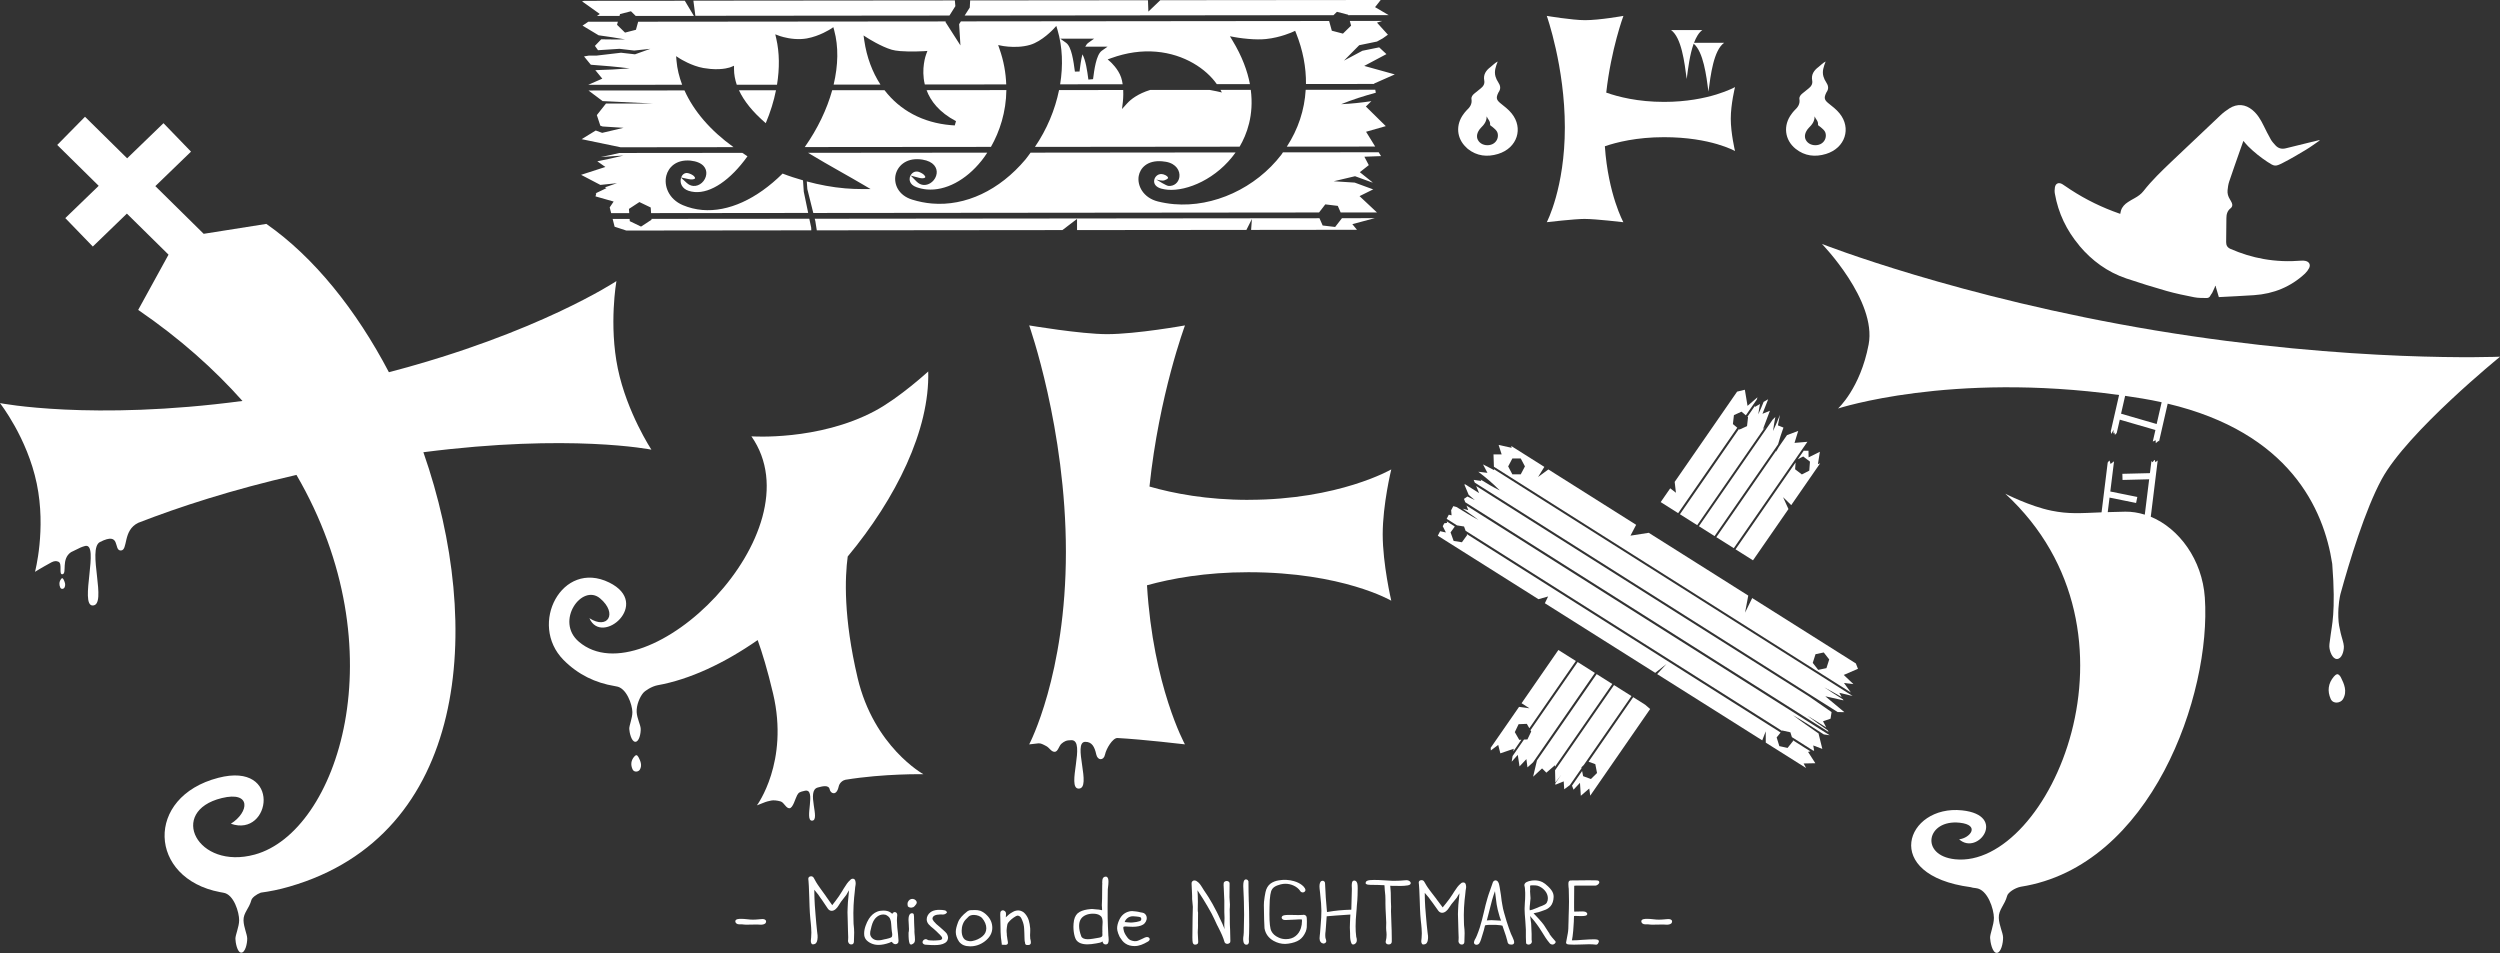 <?xml version="1.0" encoding="UTF-8"?><svg id="uuid-a501ad2a-bb2a-45e5-a3c8-4813578d9bbd" xmlns="http://www.w3.org/2000/svg" viewBox="0 0 595.01 226.81"><rect x="0" y="0" width="595.01" height="226.81" fill="#333333" stroke="none"/><g id="uuid-1eb13bf0-f838-4ec6-b6f7-17b475b3f5f3"><path d="M494.89,58.48c3,3.56,6.67,6.26,11.17,7.79,3.17,1.07,6.38,2.06,9.6,2.98,2.16.61,4.37,1.07,6.58,1.5.95.19,1.96.16,2.94.18.42.01.75-.2.92-.61.09-.22.29-.39.4-.6.22-.44.42-.89.62-1.34.05-.11.05-.23.08-.34.03,0,.06,0,.1,0,.26.87.52,1.74.79,2.67,2.81-.15,5.6-.27,8.39-.46,4.68-.32,8.75-2,12.13-5.15.39-.37.73-.83.97-1.3.4-.82.02-1.51-.9-1.71-.32-.07-.68-.08-1.01-.05-2.98.24-5.94.13-8.89-.39-2.74-.48-5.37-1.3-7.91-2.41-.74-.32-1.05-.85-1.04-1.62.03-1.89.04-3.79.06-5.68,0-.93.21-1.77,1.02-2.39.41-.31.47-.78.28-1.25-.13-.3-.3-.59-.47-.87-.42-.67-.63-1.39-.55-2.16.07-.68.16-1.37.37-2.01.81-2.42,1.67-4.83,2.51-7.24.29-.84.59-1.67.88-2.49.39.45.74.89,1.14,1.29,1.4,1.39,2.93,2.61,4.58,3.7,1.68,1.1,1.87,1.17,3.66.25,1.87-.95,3.68-2.02,5.47-3.1,1.14-.68,2.2-1.48,3.3-2.23-.02-.03-.04-.07-.06-.1-.65.16-1.3.31-1.96.47-2.01.49-4.02.97-6.02,1.48-1.01.26-1.84.01-2.51-.74-.38-.43-.79-.86-1.07-1.36-.61-1.08-1.17-2.18-1.71-3.29-.67-1.37-1.42-2.67-2.62-3.68-1.72-1.45-3.67-1.62-5.56-.41-.73.47-1.44,1-2.06,1.59-3.92,3.68-7.83,7.38-11.72,11.09-2.33,2.23-4.66,4.45-6.64,6.99-.56.71-1.29,1.23-2.09,1.67-.54.3-1.07.59-1.58.93-.77.5-1.4,1.13-1.68,2.02-.08.25-.11.51-.16.77-.06,0-.09,0-.12-.01-4.16-1.44-8.07-3.34-11.73-5.73-.65-.42-1.27-.88-1.93-1.29-.86-.53-1.64-.21-1.79.76-.08.5-.1,1.03,0,1.52.81,4.61,2.78,8.73,5.84,12.36Z" style="fill:#fff;"/><path d="M204.11,161.31c-3.38-14.35-3.02-23.9-2.35-28.86,11.54-13.88,19.54-30.17,19.16-44.04,0,0-6.89,6.32-12.75,9.43-13.46,7.15-29.33,6.01-29.33,6.01,16.02,22.91-24.98,62.52-41.05,48.9-5.78-4.9.73-13.99,5.05-10.32,4.24,3.6,1.78,7.52-2.56,4.7,2.91,6.76,14.92-3.47,4.71-8.49-11.22-5.51-19.27,9.92-10.88,18.42,3.48,3.52,7.63,5.48,12.2,6.23.12.02.19.05.34.07,2.47.29,3.83,4.37,3.86,6.1.03,1.42-.78,3.21-.74,4.03.03.77.49,3.04,1.43,3.06.91.03,1.34-1.97,1.29-3.1-.04-.96-.87-2.44-.96-3.96-.09-1.67.74-3.6,1.55-4.56.47-.56,2.03-1.56,3.38-1.83,7.68-1.37,15.92-5.23,23.87-10.76,1.07,2.97,2.33,7.06,3.67,12.74,3.84,16.29-3.85,26.6-3.85,26.6,0,0,.75-.31,2.02-.79.51-.16.42-.15,1.42-.36.48-.1,1.27-.04,2.16.2s1.29,1.66,2.14,1.64,1.43-2.41,1.83-3.1c.39-.68.56-.77,1.82-1.06,2.93-.69-.27,7.16,1.74,7.11,2.09-.06-1.48-7.15,1.36-7.89,1.05-.28,2.61-.73,2.84.48.18.94,1.62,1.66,2.13-.71.2-.94,1.06-1.51,1.6-1.61,9.26-1.51,18.57-1.32,18.57-1.32,0,0-11.79-6.49-15.67-22.95Z" style="fill:#fff;"/><path d="M151.47,179.74c-.2,0-.37.18-.49.31-.81.91-.92,1.97-.43,3.05.36.79,1.4.62,1.72.1.65-1.07.12-2.16-.31-3-.1-.21-.34-.47-.49-.47Z" style="fill:#fff;"/><polygon points="229.59 3.7 317.38 3.61 318.2 2.81 320.86 3.5 320.89 3.61 330.51 3.6 327.27 1.7 328.61 0 276.15 .05 273.32 2.76 273.22 .06 230.9 .1 230.81 1.8 229.59 3.7" style="fill:#fff;"/><polygon points="192.62 52.06 155.05 52.09 155.06 52.3 152.57 53.93 149.89 52.64 149.85 52.1 145.81 52.1 146.28 53.96 149.06 54.87 193.09 54.82 193.07 54.2 192.62 52.06" style="fill:#fff;"/><polygon points="327.2 51.92 319.39 51.93 317.77 54.02 314.8 53.67 314.04 51.94 193.91 52.06 194.06 52.66 194.4 54.82 252.86 54.76 256.34 52.1 256.34 54.76 296.65 54.72 297.96 52.12 297.77 54.72 322.96 54.69 321.86 53.35 327.2 51.92" style="fill:#fff;"/><path d="M148.93,9.38c-1.95.04-3.9,0-5.84-.02l-1.5,1.56.74,1.03,5.11-.33,3.5.41,3.85-.41-3.66,1.31-3.32-.38-5.8.68h-1.84s-1.17.2-1.17.2l1.62,1.98c3.09.21,6.17.49,9.25.87-2.72.21-5.45.35-8.18.42l1.66,2.02-3.36,1.47,22.36-.02c-.7-1.88-1.18-3.78-1.34-5.7l-.09-1.1.95.61s2.71,1.71,5.54,2.21c.6.1,1.16.17,1.68.22,3.13.27,4.83-.43,4.84-.44l.77-.32v.82c0,1.24.24,2.47.65,3.7h9.58c.63-3.89.6-7.64-.18-11.01l-.23-.99.97.36s1.53.57,3.52.73c1.07.09,2.08.05,3-.11,3.08-.54,5.65-2.24,5.68-2.25l.65-.43.2.74c1.06,3.86.96,8.32-.13,12.93h11.15c-1.92-2.96-3.27-6.47-3.86-10.52l-.17-1.18,1.02.65s3.18,2.02,5.71,2.75c.49.14,1.16.25,2,.32,2.49.21,5.58.02,5.62.02l.85-.06-.29.78c-.09.23-1.24,3.44-.33,7.21l19.38-.02c-.1-2.72-.58-5.56-1.61-8.47l-.31-.9.95.19s.58.12,1.45.19c1.33.11,3.31.13,5.19-.42,2.86-.83,5.55-3.75,5.58-3.78l.67-.73.28.94c1.2,4.05,1.35,8.5.63,12.96l14.88-.02c-.08-.55-.19-1.1-.36-1.6-.69-2.07-2.51-3.69-2.53-3.71l-.68-.6.86-.31c3.63-1.31,7.22-1.82,10.69-1.52,6.79.58,11.95,4.15,14.43,7.72h7.88c-.59-3.12-1.85-6.59-4.14-10.37l-.62-1.03,1.2.22s1.39.26,3.18.41c1.62.14,3.04.15,4.2.03,3.47-.35,6.37-1.69,6.4-1.71l.54-.25.22.54c1.64,4.09,2.4,8.17,2.36,12.13l16.23-.02-.02-.09,4.93-2.18-7.28-2.02,5.29-2.81-1.73-1.61-3.98.81-4.4,2.35,3.63-3.67,4.23-.87,1.36-.75,1.24-.88-2.6-2.87,1.27-.41h-7.74s.31,1.12.31,1.12l-1.94,1.9-2.65-.69-.64-2.31-87.64.09-.42.66.31,5.06-3.57-5.58.08-.13-73.21.07-.53,1.92-2.6.67-1.9-1.86.2-.72h-7.05s-1.36.92-1.36.92l3.83,2.3c2.15.3,4.31.61,6.45,1ZM260.38,9.22l-1.37.98c-.26.18-.5.49-.72.91h5.31s-1.37.97-1.37.97c-1.34.96-1.8,4.59-2.08,6.76l-1.11.1-.03-.2c-.24-1.8-.59-4.37-1.39-5.81-.34,1.33-.53,2.83-.69,4.09l-1.1.02c-.34-2.51-.79-5.92-2.1-6.85l-1.37-.98h8.04Z" style="fill:#fff;"/><path d="M326.39,24.08c-2.38.35-4.77.61-7.19.72,2.7-1.1,5.46-1.97,8.25-2.73l-.13-.71-16.56.02c-.28,4.79-1.78,9.36-4.49,13.52l21.03-.02-2.17-3.52,4.69-1.34-4.74-4.67,1.3-1.26Z" style="fill:#fff;"/><path d="M267.32,21.42l-15.26.02c-.96,4.7-2.89,9.34-5.74,13.52l48.71-.05c1.7-2.88,3.45-7.48,2.66-13.52h-7.22s.35.62.35.62l-1.22-.28c-.56-.13-1.1-.22-1.65-.32h-14.22c-2.87.89-4.6,2.22-5.51,3.24l-1.18,1.3.21-1.73s.15-1.27.08-2.79Z" style="fill:#fff;"/><path d="M142.06,3.79h5.39s.12-.44.12-.44l2.6-.67,1.13,1.11h13.85s-2.16-3.61-2.16-3.61l-23.87.02c-.21,0-.39.08-.59.12l4.23,3.01-.7.47Z" style="fill:#fff;"/><polygon points="225.97 3.7 227.38 1.47 227.26 .1 165.03 .16 165.5 3.76 225.97 3.7" style="fill:#fff;"/><path d="M226.33,29.79h0c-6.72-.57-12.15-3.55-15.81-8.32h-12.45c-1.26,4.54-3.47,9.17-6.53,13.53l44.31-.04c2.09-3.67,3.61-8.32,3.67-13.52l-18.99.02c.96,2.57,2.98,5.26,7,7.37l-.29,1.02c-.3-.02-.6-.04-.9-.06Z" style="fill:#fff;"/><path d="M182.25,29.32c1.11-2.62,1.92-5.25,2.44-7.83h-8.81c1.2,2.59,3.3,5.18,6.37,7.83Z" style="fill:#fff;"/><path d="M146.82,43.61l-2.85.98.37.19-2.62,1.25h.2s-.19.71-.19.71l4.32,1.23-.94,1.39.35,1.37h4.3s-.07-1.01-.07-1.01l2.49-1.63,2.69,1.29.09,1.34,37.39-.04-1.05-5.06-.18-2.7c-1.63-.47-3.25-.98-4.86-1.61-6.18,6.11-12.95,9.18-19.1,8.66-1.6-.14-3.16-.52-4.63-1.14-3.41-1.44-4.56-4.63-3.94-7.04.5-1.92,2.26-3.86,5.73-3.57,3.05.33,3.92,1.89,3.78,3.24-.16,1.61-1.61,2.92-3.1,2.79-.57-.05-1.09-.29-1.56-.72l-1.34-1.23c-.02.08-.04.15-.06.23-.23,1.05.25,2.35,1.84,2.88.46.15.94.25,1.44.29,3.86.33,8.53-2.84,12.58-8.5-.43-.26-.82-.55-1.23-.82l-29.26.03c-1.47.35-2.94.66-4.42.97,1.79-.13,3.58-.28,5.38-.35-2.06.51-4.13.93-6.21,1.36l1.92,1.35-5.78,1.87,4.59,2.4,3.95-.41Z" style="fill:#fff;"/><path d="M164.4,42.69c.66.06,1-.13,1.03-.27.04-.2-.27-.76-1.48-1.16-.13-.05-.27-.07-.39-.08-.72-.06-1.22.45-1.45,1.06l1.81.39c.17.04.33.06.48.07Z" style="fill:#fff;"/><path d="M328.14,36.24l-22.8.02c-.13.18-.23.38-.37.56-6.1,7.95-16.12,12.57-25.53,11.77h0c-1.31-.11-2.61-.33-3.86-.64-3.5-.88-4.96-3.78-4.56-6.07.32-1.8,1.96-3.8,5.57-3.49.3.03.61.07.93.12,2.47.45,3.38,2.19,3.18,3.62-.19,1.34-1.28,2.23-2.59,2.12-.53-.04-2.35-1.18-2.91-1.52,0,0,.92.25,1.51.25s1.27-.45,1.3-.6c.04-.2-.27-.62-1.07-.87-.14-.04-.28-.07-.42-.08-.99-.08-1.67.67-1.81,1.42-.17.96.48,1.73,1.74,2.06.47.12.96.2,1.47.25h0c4.64.39,11.73-2.61,16.16-8.88l-48.8.05c-.41.54-.78,1.11-1.22,1.63-6.17,7.33-14.27,11.15-22.23,10.48-1.58-.13-3.17-.45-4.73-.93-3.33-1.03-4.38-3.74-3.96-5.82.43-2.09,2.38-4.07,5.77-3.78.19.02.39.04.6.07,2.78.44,3.59,2.01,3.42,3.32-.2,1.57-1.67,2.84-3.14,2.72-.6-.05-1.17-.33-1.64-.81l-1.4-1.42,1.95.52c.23.06.43.1.62.11.53.05.86-.09.9-.24.05-.19-.25-.77-1.42-1.23-.17-.07-.35-.11-.51-.12-.92-.08-1.59.67-1.75,1.4-.09.38-.22,1.68,1.62,2.33.79.28,1.62.46,2.46.53h0c4.4.37,9.26-2.18,12.98-6.83.48-.59.94-1.24,1.38-1.93l-42.66.04c2.57,1.55,5.19,3.06,7.76,4.51,1.87,1.06,3.7,2.09,5.42,3.11l1.71,1.01h-1.99c-1.35,0-2.71-.06-4.06-.17-3.06-.26-6.11-.83-9.14-1.65l.13,1.82,1.42,5.69,120.37-.12,1.49-1.93,2.97.36.68,1.56h8.64s-4.14-3.88-4.14-3.88l3.29-1.63-.17-.02-4.27-1.57-5-.32,5.08-1.2,4.05,1.48h.14s-3.05-2.44-3.05-2.44l2.13-1.68-1.05-2,3.97-.15-.57-.92Z" style="fill:#fff;"/><path d="M174.58,35.02c-5.49-3.94-9.47-8.58-11.67-13.5l-22.85.02,3.36,2.52,12.02.58h-11.24s.01.02.01.02l-2.16,2.73.83,2.52.53.19,5,.32-5.09,1.2-1.53-.56-3.36,2.06,9.28,1.93,26.86-.03Z" style="fill:#fff;"/><path d="M377.25,52.11c2.55,0,9.12.78,9.12.78,0,0-3.61-6.57-4.41-18.08,2.78-.95,7.55-2.16,14.09-2.16,11.15,0,16.89,3.3,16.89,3.3,0,0-1.01-4.23-1.01-7.7s1.01-7.53,1.01-7.53c0,0-6.19,3.53-16.89,3.53-6.26,0-10.93-1.21-13.76-2.21,1.17-10.43,4.09-18.26,4.09-18.26,0,0-5.67,1.02-9.12,1.02-3.07,0-9.12-1.02-9.12-1.02,0,0,4.3,12.11,4.3,26.54s-4.3,22.56-4.3,22.56c0,0,6.57-.78,9.12-.78Z" style="fill:#fff;"/><path d="M401.45,18.76c.32-2.53.74-5.84,1.65-8.37,2.32,1.97,3.01,7.58,3.52,11.42.51-3.96,1.23-9.84,3.73-11.62h-7.17c.5-1.33,1.14-2.43,1.99-3.04h-7.46c2.5,1.79,3.2,7.66,3.73,11.62Z" style="fill:#fff;"/><path d="M357.1,24.56c-.95-.76-1.06-1.3-.54-2.39.04-.08.07-.16.11-.22.59-.82.44-1.59-.09-2.38-.28-.41-.49-.86-.64-1.35-.37-1.25.06-2.38.52-3.58-.7.34-1.12.87-1.66,1.27-1.1.82-1.82,1.82-1.54,3.26.16.84-.27,1.43-.9,1.92-.49.38-.96.77-1.44,1.16-.43.35-.79.81-.7,1.35.19,1.17-.39,1.95-1.18,2.68-.26.25-.47.55-.69.84-1.96,2.59-1.68,5.85.65,7.99.08.07.15.15.23.22.04.03.06.07.1.1,2.15,1.72,4.64,2,7.22,1.21,4.61-1.41,6.07-6.17,3.22-9.66-.77-.95-1.73-1.67-2.67-2.42ZM355.22,34.3c-.98.47-2.28.3-3.02-.4-.75-.7-.88-1.67-.34-2.66.16-.29.35-.57.59-.81.77-.76,1.42-1.57,1.37-2.74.26.66.92,1.13.82,1.93-.03.27.31.37.49.53.57.49,1.22.92,1.35,1.74.16,1.01-.34,1.96-1.26,2.41Z" style="fill:#fff;"/><path d="M437.82,26.98c-.77-.95-1.73-1.67-2.67-2.42-.95-.76-1.06-1.3-.54-2.39.04-.08.07-.16.11-.22.59-.82.44-1.59-.09-2.38-.28-.41-.49-.86-.64-1.35-.37-1.25.06-2.38.52-3.58-.7.34-1.12.87-1.66,1.27-1.1.82-1.82,1.82-1.54,3.26.16.84-.27,1.43-.9,1.92-.49.38-.96.77-1.44,1.16-.43.35-.79.81-.7,1.35.19,1.17-.39,1.95-1.18,2.68-.26.25-.47.55-.69.84-2.06,2.71-1.67,6.19.98,8.31,2.15,1.72,4.64,2,7.22,1.21,4.61-1.41,6.07-6.17,3.22-9.66ZM433.27,34.3c-.98.47-2.28.3-3.02-.4-.75-.7-.88-1.67-.34-2.66.16-.29.35-.57.59-.81.77-.76,1.42-1.57,1.37-2.74.26.66.92,1.13.82,1.93-.03.27.31.37.49.53.57.49,1.22.92,1.35,1.74.16,1.01-.34,1.96-1.26,2.41Z" style="fill:#fff;"/><path d="M155.06,107.06s-5.84-8.87-8.01-19.32c-2.17-10.44-.34-20.84-.34-20.84,0,0-18.66,12.41-54.15,21.69-7.75-14.79-17.84-27.41-29.17-35.3l-14.91,2.36-11.51-11.35,8.49-8.21-6.55-6.77-8.65,8.36-10.03-9.89-6.61,6.71,9.87,9.73-7.95,7.68,6.55,6.77,8.11-7.84,9.91,9.77-7.22,13.15c9.95,6.81,18.11,14.13,24.82,21.67-35.91,4.78-57.72.51-57.72.51,0,0,6.49,8.23,8.76,19.17,2.27,10.94-.42,20.99-.42,20.99,0,0,1.36-.87,3.93-2.27.66-.33,1.14-.36,1.66-.13,1,.46-.03,3.18.97,2.97,1.1-.23-.4-3.63,2.01-5.25.71-.35,1.44-.71,2.24-1.09.37-.14.7-.29,1.13-.39,3.51-.8-1.41,14.15,1.78,14.17,3.6.02-1.4-13.52,1.75-15.11,5.08-2.58,3.13,2.02,4.94,2.02s.38-4.8,4.19-6.6c9.73-3.78,22.26-7.88,37.63-11.39,24.33,41.79,9.71,84.97-9.9,90.35-13.75,3.78-20.8-10.29-7.86-13.44,7.06-1.72,6.51,3.35,2.15,6.11,9.53,3.38,12.27-14.88-2.99-10.93-17.58,4.55-16.64,23.96.39,27.2.13.03.28.06.44.08.13.02.25.05.37.07,2.51.36,3.78,4.71,3.76,6.57-.01,1.54-.9,3.49-.89,4.38.01.84.42,3.29,1.39,3.31.94.02,1.44-2.15,1.42-3.37-.02-1.04-.83-2.64-.88-4.3-.05-1.81,1.32-2.79,1.87-4.83.15-.57,1.16-1.37,2.25-1.78,2.11-.28,4.34-.72,6.72-1.41,42.41-12.18,46.6-61.55,31.97-103.41,34.99-4.49,54.26-.61,54.26-.61Z" style="fill:#fff;"/><path d="M14.81,137.61c-.12,0-.21.13-.28.22-.46.62-.5,1.32-.19,2,.22.5.83.35,1.01,0,.36-.72.03-1.41-.24-1.94-.07-.13-.21-.29-.3-.29Z" style="fill:#fff;"/><path d="M422.68,107.56c.03-.12.07-.24.1-.36l-14.29,20.65,4.16,2.62,17.52-25.32-3.07.26.88-2.85-2.67,1-1.95,2.81c-.23.39-.43.79-.67,1.18Z" style="fill:#fff;"/><path d="M408.08,127.59l15.11-21.83c.37-1.35.8-2.68,1.28-3.99l-1.32-.53.48-2.5c-.49,1.3-1.04,2.59-1.64,3.85.14-1.13.34-2.24.55-3.35l-.62.61-17.57,25.39,3.72,2.35Z" style="fill:#fff;"/><path d="M375.48,157.58l-11.22,16.21.18.3-.91,1.9-.82.03-2.71,3.92-.21,1.34,1.45-1.62.41,2.75,1.64-1.74.25,1.97.6-.54s.06-.06.09-.09c0,.01-.02.02-.02.03l.67-.61,14.71-21.27-4.11-2.6Z" style="fill:#fff;"/><path d="M417.63,96.88l.1-.36-1.83,2.65.14.12-.24,2.13-1.8.82-.14-.12-14.03,20.27,4.11,2.6,16.11-23.29-.47.46,1.67-4.4-1.78.73,1.09-2.77.27-.7-.65.38-.43.25c-.4.99-.8,1.98-1.27,2.96.1-.83.26-1.64.41-2.46l-1.27.73Z" style="fill:#fff;"/><polygon points="388.71 165.93 378.09 181.29 379.69 181.87 380.1 183.98 378.65 185.41 376.79 184.73 376.55 183.51 374.14 186.99 374.51 187.95 376.04 186.31 376.24 189.4 378.25 187.67 378.48 189.37 392.74 168.75 391.56 167.73 388.71 165.93" style="fill:#fff;"/><polygon points="376.38 182.63 376.96 182.05 388.3 165.67 384.14 163.05 370.11 183.33 370.18 186.24 371.58 184.41 370.18 186.43 370.19 186.77 372.17 185.97 372.29 187.85 373.64 186.85 376.42 182.84 376.38 182.63" style="fill:#fff;"/><polygon points="380.01 160.44 365.8 180.98 364.89 184.86 367.02 182.88 368.04 183.9 370.08 182.13 370.09 182.5 383.73 162.79 380.01 160.44" style="fill:#fff;"/><polygon points="413.48 101.8 412.44 100.93 412.68 98.8 414.48 97.98 415.52 98.85 418.13 95.08 418.28 94.56 415.92 96.6 415.28 92.76 413.44 93.21 398.58 114.69 398.88 117.28 397.52 116.22 395.25 119.5 399.41 122.13 413.48 101.8" style="fill:#fff;"/><polygon points="429.42 107.09 427.9 109.29 429.17 108.64 430.78 109.87 430.62 112.01 428.85 112.92 427.24 111.69 427.36 110.07 413.06 130.74 417.22 133.36 425.66 121.16 424.38 118.33 426.32 120.22 433.21 110.26 432.67 110.47 433.14 107.52 430.45 108.86 430.43 107.27 429.33 107.28 429.42 107.09" style="fill:#fff;"/><polygon points="360.17 178.85 362.1 176.05 361.58 176.08 360.53 174.25 361.43 172.36 363.39 172.28 363.99 173.32 375.06 157.32 370.9 154.7 362.14 167.37 364.02 168.58 361.54 168.24 354.79 177.98 354.83 178.61 356.58 177.29 357.09 179.3 360.27 178.21 360.17 178.85" style="fill:#fff;"/><path d="M349.46,121.43l-1.36-.37c1.26.88,2.55,1.73,3.77,2.68-1.78-.95-3.5-2.01-5.21-3.07l-.77-.21h0l-.51.97h0s.1,1.22.1,1.22l-.66-.15-.51.98,2.46,1.56,1.68.27.37,1.02,75.29,47.61.06-.08,1.95.43.36,1.15,5.1,3.23.19-.04-.21-1.21,2.16.82-.89-3.63h.06c-2.07-1.44-4.15-2.87-6.17-4.41,2.5,1.45,4.93,3.01,7.35,4.59l1.4.2-86.44-54.66.42,1.1Z" style="fill:#fff;"/><polygon points="430.33 178.96 430.89 178.83 426.71 176.18 426.76 176.36 425.45 178.01 423.49 177.58 422.85 175.51 423.79 174.34 349.09 127.1 349.18 127.35 347.94 129.06 345.97 128.74 345.24 126.71 346.25 125.31 344.32 124.08 344.43 124.44 343.75 124.55 343.74 124.55 343.38 125.24 343.38 125.24 344.13 126.73 342.76 126.43 342.2 127.5 342.2 127.5 366.16 142.61 368.46 141.96 367.68 143.57 393.95 160.14 396.62 158.04 394.41 160.44 404.88 167.04 419.42 176.21 420.25 174.06 420.26 176.75 429.86 182.8 429.27 181.71 432.06 181.65 430.33 178.96" style="fill:#fff;"/><path d="M351.34,115.69l.69,1.67-3.39-2.14h0l-.09.17,1.01,2.4c.48.41.97.79,1.44,1.22-.6-.25-1.16-.56-1.75-.84l-.82.57.31.8,86.47,54.67-.21-.4c-1.62-1.15-3.26-2.26-4.84-3.47,1.53.89,3,1.87,4.5,2.81l-.77-1.49,1.79-.61.24-1.57-5.35-3.71-79.22-50.09Z" style="fill:#fff;"/><path d="M355.58,111.69v.19s-2.62-1.35-2.62-1.35l1.06,2.01-2.18-.26c1.8,1.36,3.53,2.83,5.13,4.46-1.59-.78-3.1-1.67-4.58-2.61l.17.34-1.82-.26.27.66,86.35,54.6,1.61.03-4.54-3.78,4.33.97-.13-.23c-1.49-.96-3-1.87-4.46-2.88,1.41.73,2.76,1.55,4.15,2.32l-.56-1.01,3.17.76-85.35-53.97Z" style="fill:#fff;"/><path d="M442.2,159.17l-.5-1.27h0s-24.67-15.56-24.67-15.56h0s-1.7,3.48-1.7,3.48l.76-4.07-3.25-2.05-4.16-2.63-.41-.26-4.16-2.62-.41-.26-11.29-7.12-4.35.68,1.35-2.58-20.89-13.18-2.45,1.8,1.49-2.41-7.88-4.97.1.43-3.1-.68.72,2.25h-1.94s.1,2.94.1,2.94l84.95,53.72-1.63-2.25,2.24.26-2.3-2.18,3.39-1.46ZM361.94,112.9h-1.99s-1-1.89-1-1.89l1-1.9h1.99s1,1.89,1,1.89l-1,1.9ZM434.7,159.02l-1.96.41-1.3-1.66.66-2.07,1.96-.41,1.3,1.66-.66,2.07Z" style="fill:#fff;"/><path d="M511.89,123.01l1.65-13.42-.56.42-.14-.53h-.09s-.45.54-.45.54l-.25-.3-.36,2.89-6.56.16.04,1.46,6.34-.16-1.04,8.42c-1.51-.47-3.06-.73-4.63-.71-1.58.02-2.93.07-4.19.11l.43-3.46,6.32,1.28.29-1.43-6.43-1.3.89-7.19-.83.64-.22-.78h-.11s-.35.44-.35.44l-1.46,11.85c-5.14.21-7.88.43-11.9-.39-5.23-1.06-11.02-4.05-11.02-4.05,35.84,33,10.2,89.36-11.96,87.01-8.45-.9-6.78-9.54,1.11-8.7,4.96.53,2.51,3.65-.13,3.95,4.48,4.02,11.54-5.74.71-6.89-13.32-1.41-19.57,15.41,2.04,18.28.3.1.7.18,1.24.23,2.81.27,4.28,5.04,4.29,7.08,0,1.67-.94,3.8-.91,4.76.03.91.51,3.56,1.57,3.57,1.03,0,1.55-2.35,1.52-3.68-.03-1.13-.95-2.85-1.02-4.64-.08-1.96,1.41-3.05,1.99-5.26.2-.76,1.76-1.86,3.23-2.16,31.04-4.86,45.41-45.73,43.82-68.82-.62-9-6.1-16.43-12.85-19.24Z" style="fill:#fff;"/><path d="M512.96,78.64c-46.84-7.79-79.33-20.58-79.33-20.58,0,0,13.1,13.48,11.11,23.94-1.99,10.46-7.29,15.23-7.29,15.23,0,0,26.65-8.76,66.9-3.22l-1.99,8.7h.03s.08.49.08.49l.07.02.49-.92-.03.88.3-.25-.02.45.17.04.32-.35v.06s.75-3.25.75-3.25l8.48,2.46-.63,2.75.69-.32.02.7.69-.56.09.17,2.06-9.01c28.96,6.86,37.17,25.04,39.16,38.12.92,11.65-.2,15.11-.35,16.75-.1,1.1-.36,2.2-.34,2.9.03,1.14.74,3.03,1.82,3,1.15-.03,1.67-1.83,1.64-3.02-.02-.76-.55-2.21-.77-3.2-.29-1.31-.49-2.02-.55-3.72-.09-2.93.4-5.07.5-5.49,2.16-7.84,5.89-20.11,9.82-27.35,6.09-11.23,28.18-29.17,28.18-29.17,0,0-35.21,1.53-82.05-6.25ZM513.3,100.92l-8.48-2.46.97-4.25c1.35.2,2.72.41,4.11.64,1.59.26,3.11.56,4.58.89l-1.19,5.19Z" style="fill:#fff;"/><path d="M556.32,160.46c-.34.02-.63.32-.84.56-1.39,1.62-1.59,3.47-.77,5.31.59,1.34,2.37,1,2.92.09,1.12-1.89.23-3.74-.48-5.18-.17-.36-.57-.79-.83-.78Z" style="fill:#fff;"/><path d="M297.13,118.97c-9.88,0-17.82-1.52-23.55-3.17,2.28-21.82,8.45-38.35,8.45-38.35,0,0-11.53,2.08-18.54,2.08-6.24,0-18.54-2.08-18.54-2.08,0,0,8.74,24.59,8.74,53.9s-8.74,45.82-8.74,45.82c0,0,.83-.1,2.16-.25.58-.07,1.11.24,1.9.65.79.42,1.14,1.33,1.97,1.37.83.03,1.04-1.43,1.67-1.95.65-.53,1.1-.83,2.36-.83,3.55,0-1.3,11.53,1.72,11.53,3.26,0-1.59-11.13,1.58-11.13,1.54,0,2.2,1.11,2.61,3.02.32,1.47,1.78,1.49,2.08.01.29-1.41,1.82-3.95,2.94-3.94,6.05.32,16.08,1.51,16.08,1.51,0,0-7.58-13.77-9.03-37.86,5.75-1.59,13.86-3.11,24.13-3.11,22.46,0,34.01,6.78,34.01,6.78,0,0-2.04-8.69-2.04-15.8s2.04-15.45,2.04-15.45c0,0-12.47,7.24-34.01,7.24Z" style="fill:#fff;"/><path d="M181.42,218.74c-.16,0-.35.02-.57.04-.19.03-.33.04-.44.04-.14.01-.32.03-.54.04-.38.03-.95.03-1.29,0-.03,0-.16,0-.79-.08-.48-.06-.96-.09-1.42-.09-.41,0-1.36,0-1.36.58,0,.21.09.39.28.54.19.13.41.19.67.19h.12c.38-.01.77,0,1.15.06.1.02.25.02.48.02h0l.81-.02c.73,0,1.29,0,1.66-.02h.11c.1,0,.21,0,.34.02.15.01.29.02.45.02.42,0,.75-.08,1.01-.26.16-.12.24-.29.24-.57l-.02-.11c-.12-.27-.42-.41-.9-.41Z" style="fill:#fff;"/><path d="M202.41,209.4c-.32.27-.6.58-.83.9-.23.32-.49.71-.78,1.19-.17.33-.28.49-.35.59-.32.53-.59.94-.78,1.22-.18.27-.47.67-.87,1.2-.04.05-.19.25-.47.6-.07.1-.14.2-.22.29-.02.02-.03.04-.04.05-.01-.02-.03-.05-.06-.1l-1.11-1.57c-.08-.12-.15-.22-.22-.31-.05-.07-.09-.13-.14-.22l-.84-1.16c-.13-.18-.29-.41-.49-.68-.2-.27-.41-.58-.65-.94-.15-.21-.42-.67-.79-1.36-.19-.44-.49-.54-.71-.54-.09,0-.16.01-.18.02-.31.05-.5.27-.5.6,0,.1.01.21.03.31.01.07.02.12.02.19l.08,1.22c.04.65.07,1.62.11,2.91,0,.28.02.94.06,1.97.04,1.04.1,2.03.19,2.93.04.48.07.84.11,1.06.02.18.05.5.08.96.04.45.05.86.05,1.23,0,.26-.02.65-.05,1.15-.06.52-.08.79-.08.82,0,.24.05.45.15.62.04.12.16.21.3.21h.07c.36-.02.62-.14.77-.36.14-.19.22-.42.27-.72.06-.38.08-.72.05-1.06-.04-.2-.07-.51-.11-.92l-.19-1.84c-.07-1.02-.14-1.75-.19-2.22-.14-1.69-.23-2.98-.25-3.83-.02-.27-.03-.68-.03-1.23v-.21c0-.13,0-.33-.01-.61.06.08.13.16.2.25l.76.94c.18.28.35.53.51.75.16.22.3.42.42.58.89,1.31,1.2,1.78,1.31,1.95.48.71,1.26.72,1.91.12.28-.26.51-.54.67-.83.09-.17.28-.47.57-.89.63-.79,1.06-1.34,1.27-1.64.06-.09.15-.26.29-.52.11-.21.22-.4.35-.57v.04c-.04.26-.08.66-.11,1.23-.13,1.11-.2,2.13-.22,3-.02.21-.03.54-.03.98,0,.49.02,1.2.06,2.14l.03,1.17c.02.26.03.64.03,1.16.03.63.05,1.11.05,1.44,0,.26,0,.47-.02.61l-.03.24.04.27c.06.22.19.41.41.53.09.05.2.07.34.07.15,0,.26-.03.33-.08.13-.08.29-.26.29-.6,0-.45,0-.79.03-1.03l.03-1.11c0-.34-.01-.64-.03-.89-.02-.25-.04-.47-.06-.66-.02-.14-.04-.3-.05-.51-.02-.2-.02-.44-.02-.73l-.03-1.86c0-.41.02-1.03.05-1.86.02-.56.06-1.17.13-1.83.07-.67.12-1.1.14-1.29l.11-1.15c.02-.13.04-.3.08-.5.04-.23.05-.42.03-.58-.02-.25-.06-.45-.13-.61-.17-.41-.73-.48-1.1-.11Z" style="fill:#fff;"/><path d="M213.8,223.24v-.02c-.04-.6-.09-1.21-.17-1.8-.02-.15-.05-.41-.08-.77-.04-.36-.05-.68-.05-.97l-.03-.64.03-.7c0-.05,0-.12.02-.19.02-.11.03-.22.03-.35,0-.4-.17-.56-.27-.61-.17-.13-.38-.15-.58-.05-.15.08-.27.2-.33.36-.02-.01-.04-.03-.06-.05l-.4-.31c-.42-.28-.99-.42-1.67-.42-.54,0-1.03.08-1.46.25-.78.31-1.44.88-1.98,1.71-.32.51-.59,1.09-.8,1.7-.22.63-.33,1.23-.33,1.8,0,.22.01.38.03.49l.06.26c.13.46.42.86.88,1.19.43.32.95.55,1.53.68.29.06.6.09.93.09.75,0,1.61-.17,2.56-.5l.34-.16c.13-.06.2-.07.23-.07.02,0,.06,0,.14.15.27.34.57.41.78.41.17,0,.34-.07.51-.22.13-.12.19-.32.19-.61,0-.14-.01-.27-.03-.4-.02-.1-.02-.19-.02-.26ZM210.76,223.5c-1.47.43-2.36.39-2.99-.07-.34-.25-.55-.56-.65-.95,0-.04-.02-.14-.02-.34,0-.32.05-.64.16-.98.11-.53.24-1,.38-1.39.14-.39.34-.75.57-1.06.38-.46.81-.77,1.26-.93.28-.09.54-.13.76-.13.34,0,.62.07.85.23.38.22.65.5.78.83.15.36.24.76.25,1.23.04.35.05.62.06.82l.03.4c0,.09.02.26.06.51.07.34.1.61.1.82,0,.29-.07.48-.2.58-.21.12-.43.21-.66.26l-.75.19Z" style="fill:#fff;"/><path d="M217.65,221.46v-.02c-.04-.46-.06-.86-.06-1.21s0-.66-.03-.88c0-.43,0-.82-.02-1.16-.01-.44-.05-.69-.22-.77l-.12-.05c-.3-.05-.47.04-.55.12-.29.24-.42.7-.42,1.45,0,.21.02.57.06,1.08.04.49.05.85.05,1.08,0,.37-.03.67-.1.88v.08c-.01,1.21.07,1.99.22,2.4l.03.07s.02.06.04.09l.08.1c.07.05.15.08.24.08.05,0,.1,0,.16-.02.29-.12.49-.27.6-.45.11-.18.16-.39.16-.66l-.03-.7c-.07-.65-.11-1.15-.11-1.49Z" style="fill:#fff;"/><path d="M217.33,213.95c-.11-.02-.25,0-.49.03-.24.07-.44.21-.6.43-.16.21-.25.44-.25.68v.1c0,.1.02.24.06.43l.02.08.06.06c.17.17.42.26.78.26h.03c.22-.05.35-.08.43-.11.09-.05.21-.14.35-.29.09-.08.18-.2.28-.36l.05-.02v-.08c.06-.07.13-.17.13-.26.02-.16,0-.41-.26-.65-.18-.17-.38-.27-.6-.29Z" style="fill:#fff;"/><path d="M225,221.82h0c-.16-.15-.26-.24-.29-.26-.1-.11-.21-.21-.32-.3-.11-.09-.2-.17-.31-.27-.03-.02-.14-.12-.32-.29l-.91-.77c-.55-.52-.76-.84-.86-1.05-.04-.07-.06-.15-.06-.25,0-.14.05-.28.14-.42.1-.15.23-.25.41-.33.27-.14.72-.22,1.32-.24l.58.02c.34,0,.62-.1.84-.3l.06-.08.12-.05-.12-.26s0-.02-.01-.03l-.02-.09h-.05c-.15-.16-.39-.2-.48-.21-.21-.04-.38-.06-.51-.07-.15-.01-.38-.02-.68-.02h-.29c-.78.05-1.39.25-1.81.59-.27.2-.48.45-.63.74-.16.29-.24.6-.24.9,0,.45.16.87.48,1.23.28.32.68.68,1.17,1.05.18.15.37.33.59.53.21.2.38.36.49.48.42.4.71.71.85.91.07.12.1.24.1.33,0,.12-.04.27-.34.39-.12.05-.3.07-.55.09-.28.01-.48.03-.59.04l-.62.02c-.18,0-.46-.01-.84-.04-.24-.03-.36-.05-.43-.06l-.09-.07c-.11-.08-.25-.14-.44-.16-.17,0-.33.06-.52.2-.16.17-.24.32-.24.43-.04.2.03.37.19.5.12.11.28.17.46.19.3.03.52.04.63.04.18.01.4.03.66.04.26.01.56.02.91.02.52,0,.98-.04,1.35-.11.43-.07.81-.21,1.12-.4.34-.21.55-.46.64-.75.06-.18.1-.36.1-.53,0-.24-.08-.51-.26-.87-.1-.15-.23-.31-.39-.46Z" style="fill:#fff;"/><path d="M233.22,216.75h-.01c-.32-.11-.71-.16-1.17-.16-.26,0-.64.01-1.14.04-.15,0-.33.07-.65.26-1.18.9-1.94,1.79-2.24,2.63-.19.52-.32.93-.4,1.27-.09.35-.13.7-.13,1.04,0,.74.26,1.51.79,2.3.3.38.67.66,1.11.84.42.17.94.26,1.53.26,1.27,0,2.44-.4,3.49-1.2,1.17-.91,1.77-1.98,1.77-3.2,0-1.1-.4-2.08-1.19-2.9-.48-.53-1.06-.93-1.73-1.19ZM234.74,220.96c0,.76-.31,1.4-.96,1.93-.67.54-1.45.9-2.32,1.07-.41.11-.99.05-1.47-.14-.3-.12-.51-.3-.67-.55-.3-.45-.44-1.04-.44-1.76,0-.53.09-1.06.28-1.55.18-.49.46-.91.82-1.25.25-.27.44-.46.58-.58.27-.24.69-.37,1.24-.37.37,0,.73.07,1.09.2.35.13.63.31.83.51.68.8,1.03,1.65,1.03,2.5Z" style="fill:#fff;"/><path d="M245.21,223.5c-.04-.4-.05-.7-.05-.9,0-.32,0-.55.03-.73,0-.11,0-.23.01-.37,0-.16,0-.34-.01-.55-.06-.71-.17-1.35-.34-1.9-.17-.57-.47-1.1-.86-1.56-.19-.24-.43-.43-.73-.58-.3-.15-.62-.23-.95-.23-.08,0-.22.02-.43.05-.26.05-.51.13-.73.26-.22.12-.35.2-.36.21-.21.12-.43.26-.65.44-.21.17-.43.37-.65.59-.04.04-.07.08-.11.11,0-.1.02-.22.03-.35l.03-.47c0-.12-.01-.23-.03-.28-.03-.14-.11-.27-.25-.39-.29-.26-.67-.23-.86-.04-.14.11-.22.26-.21.38-.02.12-.03.3-.03.55l.03,1c.02.36.03.88.03,1.58,0,1.06.04,2.02.11,2.85.04.41.08.68.11.78,0,.08.01.19.03.33.02.13.04.24.05.29v.27l.32.02h.02s.05,0,.05,0c0,0,.04,0,.13,0,.13.02.24.02.34.02.11,0,.43,0,.58-.29.03-.09.04-.2.02-.31,0-.06,0-.1-.01-.16-.04-.32-.07-.44-.09-.5-.07-.33-.12-.69-.15-1.04,0-.26,0-.44-.03-.53l-.03-.53c0-.14,0-.26.02-.36.02-.14.04-.32.06-.53.02-.2.05-.38.09-.55.04-.16.1-.32.19-.45.45-.6,1.09-1.14,1.88-1.59.24-.11.36-.12.41-.12.09,0,.18.02.27.06.15.07.28.16.38.27.1.11.19.26.26.42.09.22.15.36.18.41.26.6.41,1.26.44,1.96l.05,1.07c0,.49,0,.86.03,1.08,0,.1,0,.26.02.49,0,.23.04.43.1.61,0,.1.01.18.03.25.01.12.08.23.19.31l.1.04c.06.02.12.02.2.02.03,0,.07,0,.11,0,.08,0,.14,0,.19,0,.29,0,.44-.15.5-.25.05-.07.07-.17.07-.25.02-.14.01-.31-.03-.52-.03-.16-.06-.29-.08-.39Z" style="fill:#fff;"/><path d="M263.8,222.83v-.02c-.04-.52-.07-1.31-.11-2.36-.05-1.01-.08-2.57-.08-4.61,0-1.86.02-3.23.05-4.14l.05-.49c.07-.5.11-.97.11-1.37,0-.53-.09-.87-.28-1.05-.11-.11-.24-.18-.41-.15-.26.01-.71.15-.77.91-.02.12-.03.28-.03.48,0,.06,0,.15.02.26,0,.09,0,.22-.02.4l-.03,3.17-.03.79c-.02.17-.03.44-.03.8,0,.21.01.38.03.47l.03.53c0,.07,0,.14-.01.2-.06-.02-.12-.04-.18-.06-.19-.05-.4-.09-.63-.11-.22-.02-.35-.03-.4-.03-.61-.07-.98-.11-1.16-.11h0l-.33.02c-1.09.09-1.97.31-2.64.68-.69.38-1.13,1.05-1.33,1.99-.09.54-.14,1.05-.14,1.52,0,.42.03.83.08,1.22.12.85.3,1.47.56,1.9.49.73,1.4,1.09,2.7,1.09.56,0,1.27-.08,2.11-.23.38-.06.66-.11.86-.17.21-.06.37-.14.5-.22.04-.03.08-.06.12-.08.03.17.08.3.14.4.06.11.19.25.45.3.06.01.12.02.18.02.35,0,.5-.22.55-.33.09-.19.14-.44.14-.78,0-.21-.01-.39-.03-.54-.02-.13-.02-.23-.02-.29ZM262.36,221.78c.02.16.02.39.02.7,0,.19-.02.25-.03.27-.09.21-.34.35-.75.42-.45.08-.94.16-1.46.25-1.01.16-1.77.19-2.33-.09-.25-.13-.41-.29-.48-.53-.33-.87-.5-1.68-.5-2.42,0-1.29.53-2.15,1.63-2.61.49-.21,1.05-.31,1.67-.31.72,0,1.28.14,1.68.43.24.16.4.36.48.6.09.27.13.59.14.93l-.03.63c-.02.13-.03.32-.03.56-.02.26-.02.49-.01.69,0,.18.01.33.02.48Z" style="fill:#fff;"/><path d="M272.98,223.02h0l-.18.02c-.18.03-.43.14-.79.33-.13.06-.31.14-.54.25-.22.11-.44.2-.66.28-.48.17-1.02.14-1.65-.1-.16-.06-.3-.15-.45-.26-.14-.12-.28-.26-.4-.43-.13-.18-.22-.3-.25-.35-.34-.5-.55-.96-.62-1.39-.02-.07-.04-.16-.06-.29-.02-.11-.03-.21-.03-.29,0-.02,0-.07.04-.18.01-.03.13-.11.51-.11.13,0,.25,0,.35.02.12.02.22.02.28.02h0c.44.03.79.04,1.05.04,1.06,0,1.89-.17,2.45-.51.28-.16.5-.4.67-.7.17-.31.25-.63.23-.94,0-.2-.06-.4-.17-.61-.12-.21-.29-.37-.5-.49-.17-.08-.46-.15-.86-.2-.29-.09-.63-.15-1.02-.2-.45-.06-.76-.09-.93-.09-.3,0-.57.04-.78.11-1.02.27-1.79.93-2.27,1.97-.34.71-.52,1.39-.52,2.03,0,.11.02.28.06.53.08.41.26.92.56,1.53.22.34.43.63.61.87.2.26.45.49.74.68.28.2.61.35,1,.46.37.1.77.15,1.17.15.54,0,1.07-.1,1.59-.29.5-.18,1.02-.44,1.53-.74.3-.15.47-.35.5-.63l-.02-.09c-.09-.26-.31-.4-.63-.4ZM267.68,219.44c.11-.35.32-.65.66-.93.36-.29.81-.44,1.34-.44.22,0,.49.02.78.06.31.04.53.07.62.08.15.04.27.07.35.1.04.01.07.04.1.09.07.09.1.2.1.33,0,.12-.03.23-.1.32-.06.09-.16.15-.32.2-.41.14-.96.24-1.64.3-.18.03-.6.03-1.16-.03-.31-.04-.54-.06-.7-.07-.02,0-.04,0-.05,0Z" style="fill:#fff;"/><path d="M292.7,218.39l-.03-1.98c0-.08.01-.24.04-.47.03-.25.03-.49.02-.68,0-.19-.02-.48-.06-.88-.04-.38-.05-.66-.05-.84,0-1.45,0-2.54.03-3.27,0-.19-.08-.34-.23-.45-.27-.19-.66-.18-.93,0-.12.07-.25.22-.25.44-.02.16-.02.31-.02.44,0,.11.01.2.02.31.02.1.02.23.02.42.07,1.3.12,2.28.13,2.93v2.77s.03.72.03.72c.02.15.02.37.02.66,0,.37,0,.64-.03.82-.04.47-.04.94,0,1.43l.06.41c-.16-.38-.33-.81-.53-1.29l-.65-1.38c-.07-.17-.17-.38-.28-.61-.11-.23-.24-.49-.38-.78-.29-.57-.65-1.24-1.06-1.99-.15-.28-.47-.82-.94-1.59l-.59-.9c-.08-.12-.21-.31-.39-.57-.17-.24-.31-.47-.43-.68-.27-.44-.48-.77-.67-1-.2-.26-.47-.5-.83-.72-.15-.07-.3-.11-.5-.11h-.09c-.24.09-.4.21-.46.36-.05.12-.08.25-.07.44.04.51.07,1.3.11,2.39.02.12.02.31.02.58v.66c.04.27.06.47.06.63.07.55.11.94.11,1.2,0,.56-.02,1.4-.06,2.52l-.05,4.77c0,.64.03,1.04.09,1.26.08.3.29.47.54.47.09,0,.19,0,.32-.04.12-.04.21-.09.28-.15.11-.1.16-.26.16-.48l-.08-1.59-.03-.65c.02-.15.03-.36.02-.59.02-.1.03-.25.03-.44.02-.26.02-.48.01-.68,0-.18-.01-.33-.01-.46l.02-2.54c-.02-.09-.03-.19-.05-.31-.02-.11-.02-.24-.02-.39l.03-1.89c0-.57,0-1.07-.03-1.51-.02-.44-.04-.81-.06-1.12,0-.04,0-.07-.01-.11l1.37,2.12c.72,1.17,1.38,2.3,1.96,3.36.11.19.22.42.35.7.13.29.23.5.3.61.13.3.34.76.65,1.4.02.03.05.08.06.13.04.1.09.19.13.23.48.94.82,1.65,1.04,2.16.22.51.42,1.05.58,1.61.03.12.11.23.23.31.34.25.77.12,1-.1.13-.1.16-.26.16-.48,0-.64-.02-1.5-.06-2.58-.05-.86-.08-1.86-.08-2.98Z" style="fill:#fff;"/><path d="M297.22,214.66h0c-.05-1.68-.08-3.23-.08-4.62v-.28c-.07-.21-.22-.37-.41-.43-.16-.06-.32-.05-.44.04-.27.17-.39.63-.39,1.53,0,.29.02.75.06,1.39.04.65.05,1.11.06,1.39l.03.94c.03,1.3.05,2.35.05,3.13l-.08,4.18c0,.15-.02.38-.05.67-.06.33-.09.64-.09.92,0,.24.03.49.09.74.05.22.17.39.35.5.09.05.2.08.31.08.04,0,.07,0,.11,0,.21-.03.32-.13.37-.21.1-.15.15-.33.15-.57,0-.11,0-.25-.03-.4-.02-.15,0-.2,0-.2v-.07c.01-.28.03-.67.06-1.17.02-.44.03-1.13.03-2.09,0-1.18,0-2.23-.03-3.15-.02-.92-.04-1.69-.06-2.31Z" style="fill:#fff;"/><path d="M310.48,217.75c-.14-.04-.28-.04-.4,0-.22.02-.57.04-1.03.04l-1.08-.02c-.24-.01-.61-.02-1.1-.02-.3,0-.53,0-.67.02-.28.01-.51.05-.71.11-.28.08-.45.28-.45.54v.07c.07.2.21.34.41.41.15.05.32.07.54.07.71-.01,1.47-.05,2.28-.1.84-.07,1.36-.07,1.59-.03.01.06.02.16.02.36,0,.6-.09,1.17-.26,1.71-.27.81-.71,1.45-1.3,1.9-.6.47-1.36.71-2.26.71-.64,0-1.24-.13-1.77-.39-.81-.36-1.38-.88-1.7-1.53-.31-.59-.46-1.94-.46-4.02,0-1.02.03-2.16.08-3.37.07-.96.18-1.65.32-2.06.15-.45.4-.79.76-1.04.38-.26.88-.47,1.5-.62.41-.1.79-.15,1.13-.15.72,0,1.4.16,2.03.46.62.3,1.1.69,1.43,1.15.02.05.06.1.12.18.1.14.25.23.47.27.15.02.31-.01.45-.1.13-.09.22-.19.25-.3.07-.17.03-.36-.1-.59-.2-.31-.44-.58-.71-.77-.51-.4-1.15-.71-1.88-.92-1.17-.34-2.45-.4-3.62-.19-.77.12-1.43.38-1.98.78-.59.46-.99,1.13-1.18,2.01-.15.7-.27,1.47-.36,2.32l-.03.83c0,1,.02,2.14.06,3.39.05,1.58.07,1.98.09,2.08.23,1.3.95,2.3,2.14,2.98.87.49,1.8.74,2.75.74.25,0,.5-.02.75-.06,1.13-.16,2.02-.46,2.65-.89.64-.43,1.16-1.1,1.54-2.01.13-.38.21-.71.23-1.01.02-.28.03-.73.03-1.37,0-.38-.01-.65-.03-.8,0-.54-.34-.71-.55-.76Z" style="fill:#fff;"/><path d="M322.85,209.86l-.04-.05c-.13-.13-.24-.2-.36-.23-.14-.02-.28,0-.4.07-.12.07-.2.18-.24.32-.06.25-.09.51-.09.79l.03.85-.13,4.9c-2.05.05-3.92.23-5.58.53-.02,0-.06.01-.15.01-.03,0-.05-.01-.06,0,0-.01-.01-.03-.01-.06,0-.07-.01-.12-.01-.18-.2-2.03-.35-4.22-.44-6.49,0-.14-.02-.25-.06-.35-.04-.1-.12-.23-.32-.31l-.07-.02c-.33-.05-.57.09-.69.34-.13.24-.19.55-.19.93l.03.59.11.96c.21,1.92.32,3.37.32,4.31s-.06,2.19-.19,3.57c-.07.79-.12,1.39-.14,1.81,0,.08-.02.22-.05.42-.04.33-.06.58-.06.75,0,.14.02.3.07.52.07.24.21.43.42.58l.07.04c.28.1.43.16.64.05.25-.09.4-.29.4-.54,0-.1-.03-.23-.08-.39l-.09-.26c-.03-.11-.07-.33-.07-.76,0-.32.03-.64.08-.96.04-.35.06-.61.06-.75l.2-2.77c.31-.03.94-.09,2.21-.18,1.37-.1,2.38-.17,3.05-.21.2-.02.33-.04.38-.02,0,.18-.02.44-.05.81-.04.56-.06.97-.05,1.22l-.03,1.05c0,.33.02.83.06,1.47v.45c0,.79.11,1.4.35,1.91.07.1.15.16.28.21.03,0,.07,0,.1,0,.1,0,.21-.02.33-.08.21-.12.36-.27.44-.45.07-.15.1-.31.1-.5,0-.14-.01-.25-.03-.36-.02-.09-.04-.17-.06-.25-.02-.05-.03-.1-.05-.17-.01-.05-.02-.11-.02-.22-.09-.62-.13-1.39-.13-2.3,0-.96.06-2.11.19-3.45l.06-.7c.04-.35.06-.62.05-.78.09-.83.15-1.67.17-2.48.02-.37.03-.91.03-1.64,0-.11,0-.31-.02-.63,0-.35-.09-.65-.24-.91Z" style="fill:#fff;"/><path d="M335.26,209.59c-.16-.07-.33-.1-.51-.1-.13,0-.33.01-.61.04-.55.06-1.23.1-2.01.1h-.81c-.38-.01-.95-.04-1.71-.1-1.16-.08-2.04-.11-2.61-.1-.2,0-.51.01-.93.04-.37.04-.87.13-1,.48-.03.06-.05.13-.05.2l.05.2.12.07c.2.12.5.18.97.18.78,0,1.35,0,1.73.02l.91.04c.07,0,.2,0,.39,0,.15,0,.25.02.32.04,0,.07,0,.11.01.14l.06.98c.07.61.12,1.05.13,1.33.02.2.03.52.03.96v.98c0,.64.04,1.58.11,2.8l.08,1.69-.03,1.22c0,.29.01.5.03.64.05.35.08.72.08,1.08,0,.5-.06.97-.17,1.37-.03.07-.05.16-.05.26,0,.39.27.63.73.63s.73-.26.73-.69v-.73c0-.72,0-1.36-.03-1.91-.02-.55-.04-1-.05-1.36-.07-1.48-.11-2.56-.11-3.27l.03-1.02-.05-1.25-.03-2.03c0-.22-.01-.39-.03-.47-.07-.7-.1-1.06-.1-1.24l.54.03c.13-.01.29-.01.47,0,.19,0,.36.01.52,0,.22.01.49.02.81.02.69,0,1.31-.05,1.85-.14.57-.1.69-.35.69-.54,0-.09-.03-.18-.09-.26-.08-.14-.22-.25-.4-.32Z" style="fill:#fff;"/><path d="M347.7,210.26c-.32.26-.6.54-.83.85-.23.3-.49.67-.78,1.13-.17.31-.28.46-.35.56-.32.5-.59.89-.78,1.15-.18.25-.47.63-.87,1.13-.04.05-.19.24-.47.57-.07.1-.14.19-.22.28-.02.02-.03.03-.04.04-.01-.02-.03-.05-.06-.09l-1.11-1.48c-.08-.11-.15-.21-.22-.29-.05-.06-.09-.12-.14-.21l-.84-1.09c-.13-.17-.29-.39-.49-.64-.2-.25-.41-.54-.65-.89-.15-.2-.42-.64-.79-1.29-.19-.42-.49-.51-.71-.51-.09,0-.16.01-.18.02-.31.04-.5.26-.5.56,0,.1.01.2.03.29.01.06.02.12.02.18l.08,1.16c.04.61.07,1.53.11,2.75,0,.26.02.88.06,1.86.04.98.1,1.91.19,2.77.04.45.07.79.11,1,.02.17.05.47.08.91.04.42.05.82.05,1.17,0,.24-.02.61-.05,1.09-.06.49-.08.74-.08.77,0,.23.05.42.15.59.04.12.16.19.3.19h.07c.36-.02.62-.13.77-.34.14-.18.22-.4.27-.68.06-.36.08-.68.05-1-.04-.19-.07-.48-.11-.87l-.19-1.74c-.07-.96-.14-1.65-.19-2.1-.14-1.6-.23-2.81-.25-3.62-.02-.26-.03-.64-.03-1.16v-.2c0-.12,0-.31-.01-.58.06.07.13.15.2.24l.76.89c.18.26.35.5.51.71.16.21.3.4.42.55.89,1.23,1.2,1.68,1.31,1.84.48.67,1.26.68,1.91.11.28-.24.51-.51.67-.79.09-.16.28-.44.57-.84.63-.74,1.06-1.26,1.27-1.55.06-.08.15-.25.29-.5.11-.2.22-.38.35-.54v.04c-.04.25-.08.62-.11,1.16-.13,1.05-.2,2.01-.22,2.83-.02.2-.03.51-.03.92,0,.46.02,1.14.06,2.03l.03,1.11c.02.24.03.61.03,1.1.03.6.05,1.05.05,1.36,0,.25,0,.44-.02.58l-.03.23.04.26c.06.21.19.38.41.5.09.04.2.07.34.07.15,0,.26-.03.33-.08.13-.08.29-.24.29-.57,0-.42,0-.74.03-.97l.03-1.05c0-.32-.01-.6-.03-.84-.02-.24-.04-.44-.06-.62-.02-.13-.04-.29-.05-.48-.02-.19-.02-.42-.02-.69l-.03-1.76c0-.39.02-.97.05-1.76.02-.53.06-1.11.13-1.73.07-.63.12-1.04.14-1.22l.11-1.09c.02-.13.04-.28.08-.47.04-.21.05-.39.03-.55-.02-.24-.06-.43-.13-.57-.17-.39-.73-.45-1.1-.11Z" style="fill:#fff;"/><path d="M360.01,223.11v-.03c-.05-.1-.11-.24-.21-.43-.09-.18-.16-.33-.21-.47-.31-.78-.64-1.74-1-2.86-.2-.67-.4-1.35-.6-2.05-.2-.68-.34-1.32-.43-1.92-.11-.5-.21-1.25-.32-2.23l-.3-1.89c-.02-.08-.05-.26-.11-.55-.06-.33-.15-.59-.28-.78-.2-.31-.45-.36-.67-.37l-.1.03c-.17.05-.4.19-.51.54-.06.19-.1.32-.12.36l-.88,2.51-.25.82c-.28.92-.56,2.04-.85,3.31-.27,1.19-.59,2.43-.98,3.69-.15.48-.38,1.1-.68,1.86-.05.14-.14.35-.27.6-.04.06-.11.18-.21.37-.1.19-.17.39-.21.59-.04.23.05.38.13.47.11.12.27.18.46.18.11,0,.23-.03.38-.09.22-.12.39-.34.5-.65.09-.24.15-.39.19-.49.09-.26.21-.65.35-1.14.24-.7.44-1.44.61-2.22,0,0,.03-.03.15-.06.18-.05.42-.07.69-.08.29,0,.47-.01.55-.01.89-.02,1.67,0,2.32.1.17.02.3.05.44.1l.85,2.5c.07.18.11.33.13.49l.15.5s.04.11.06.27c.02.2.09.36.21.5.14.16.37.24.69.24.13,0,.23,0,.3-.03.25-.05.4-.25.4-.52,0-.22-.06-.46-.19-.74-.1-.22-.16-.36-.18-.42ZM357.27,219.12c-.16,0-.41-.01-.74-.04-.33-.03-.58-.04-.73-.04h-.01c-.37-.03-.63-.04-.79-.04h0l-.51.02c-.06,0-.19.01-.38.03-.08,0-.16.02-.24.02l1.26-4.88c.05-.22.18-.61.36-1.17.12-.34.22-.65.32-.92.07.44.14.99.21,1.65.08.71.14,1.2.19,1.49.15.85.32,1.6.52,2.24l.2.71c.06.16.11.29.13.4.02.05.06.16.13.32.04.1.06.16.07.21Z" style="fill:#fff;"/><path d="M368.83,222.29c-.61-.94-1.08-1.67-1.42-2.2-.18-.27-.62-.78-1.34-1.58-.56-.62-.88-.95-1.08-1.14.07-.02.15-.04.25-.06.54-.12.84-.18.92-.21.28-.1.49-.17.65-.21.48-.16.84-.29,1.08-.39.25-.11.5-.25.71-.42.6-.44.97-1.11,1.11-1.97.04-.28.06-.49.06-.64,0-.31-.04-.59-.12-.82-.16-.52-.56-1.07-1.21-1.69-.5-.48-.92-.8-1.29-.99-.57-.29-1.21-.44-1.93-.44-.13,0-.33.01-.61.04-.52.07-.95.19-1.3.37-.42.24-.51.54-.51.75,0,.07.02.16.06.29.03.11.06.23.07.36.02.14.02.24.02.32.05.57.07,1.08.05,1.51,0,.55-.03,1.11-.08,1.69-.04.58-.06,1.02-.06,1.31v.31c0,.58.06,1.46.17,2.69.07.9.12,1.59.13,2.08v1.79c0,.63.02,1.09.05,1.37,0,.08.03.27.33.36.06.03.14.05.25.05.06,0,.12,0,.19-.02.39-.1.61-.36.61-.74,0-.08-.01-.17-.04-.26-.01-.04-.02-.08-.02-.13v-1.36c-.04-1.13-.07-1.97-.11-2.53-.04-.38-.08-.65-.11-.76,0-.12-.02-.27-.06-.46-.04-.38-.07-.5-.08-.55,0,0,0,0,.01.01.13.16.21.26.25.31.93,1.05,1.74,2.15,2.43,3.28.42.68.75,1.21,1,1.59.25.38.58.82.97,1.29.06.09.16.16.28.22.12.06.25.09.38.09h.13c.12-.03.24-.09.43-.23.13-.15.2-.25.2-.36,0-.12-.05-.22-.48-.67-.27-.28-.6-.69-.98-1.23ZM364.16,214.97c.07-.55.11-.95.11-1.19,0-.2-.02-.49-.06-.87-.04-.35-.05-.62-.05-.8,0-.16,0-.28.03-.42l-.02-.91c.06-.02.17-.05.36-.07.14,0,.27,0,.4,0,.43,0,.78.03,1.04.1.33.1.67.27,1.01.51.46.33.81.72,1.06,1.15.24.43.36.88.36,1.33,0,.13-.02.31-.05.51-.1.37-.24.64-.44.81-.12.1-.4.28-1.02.52-.3.09-.63.23-.98.4-.48.21-.88.36-1.19.46-.21.07-.43.13-.63.16-.02-.14-.03-.29-.03-.44,0-.28.04-.7.11-1.26Z" style="fill:#fff;"/><path d="M374.65,210.83s.15-.05.46-.05h4.63c.2-.02.4-.11.59-.27.21-.18.31-.35.31-.53s-.13-.4-.47-.43c-.13-.02-.5-.04-2.33-.04-1.67,0-3.01.01-3.98.04-.28,0-.4.14-.45.21-.06.09-.1.21-.12.37-.02.22,0,.54.03,1,.03.19.05.32.05.41.02.3.02.74.03,1.33.02.38.03.95.03,1.71s0,1.34-.03,1.74c0,.34-.02.84-.05,1.53l-.03,1.36c-.02.2-.03.51-.03.94,0,.12,0,.39-.02.82-.02.42-.06.83-.13,1.19l-.41,2.18c0,.19.12.42.68.45.28.03.68.04,1.2.04.4,0,.99-.01,1.76-.04,1.27-.08,2.53-.08,3.47.04h.07c.08,0,.16-.02.25-.08.1-.06.17-.15.2-.23.02-.03.04-.08.08-.15.07-.12.1-.22.1-.32s-.03-.17-.07-.22c-.12-.2-.44-.27-1.18-.27-.57,0-1.44.04-2.61.12-.92.08-1.78.13-2.56.13.02-.14.05-.3.09-.51l.08-.48c.07-.61.12-1.03.14-1.27.13-1.67.19-2.85.19-3.52.02-.01.11-.04.36-.04.16,0,.34,0,.56.02.22.01.47.02.75.02,1.04,0,1.32-.13,1.42-.31.1-.14.08-.32-.04-.47-.09-.1-.21-.18-.36-.24-.18-.06-.41-.09-.73-.09h0l-1.76.04c-.1,0-.15,0-.15,0h0s0-.04-.01-.07c-.01-.09-.02-.32-.02-.85v-1.21c.02-.63.03-1.94.03-3.91,0-.06,0-.09,0-.09Z" style="fill:#fff;"/><path d="M397.95,219.15c-.12-.27-.42-.41-.9-.41-.16,0-.35.02-.57.04-.19.03-.33.04-.44.04-.14.01-.32.03-.54.04-.38.03-.95.03-1.29,0-.03,0-.16,0-.79-.08-.48-.06-.96-.09-1.42-.09-.41,0-1.36,0-1.36.58,0,.21.09.39.28.54.19.13.41.19.67.19h.12c.38-.01.77,0,1.15.06.1.02.25.02.48.02h0l.81-.02c.73,0,1.29,0,1.66-.02h.11c.1,0,.21,0,.34.02.15.01.29.02.45.02.42,0,.75-.08,1.01-.26.16-.12.24-.29.24-.57l-.02-.11Z" style="fill:#fff;"/></g></svg>